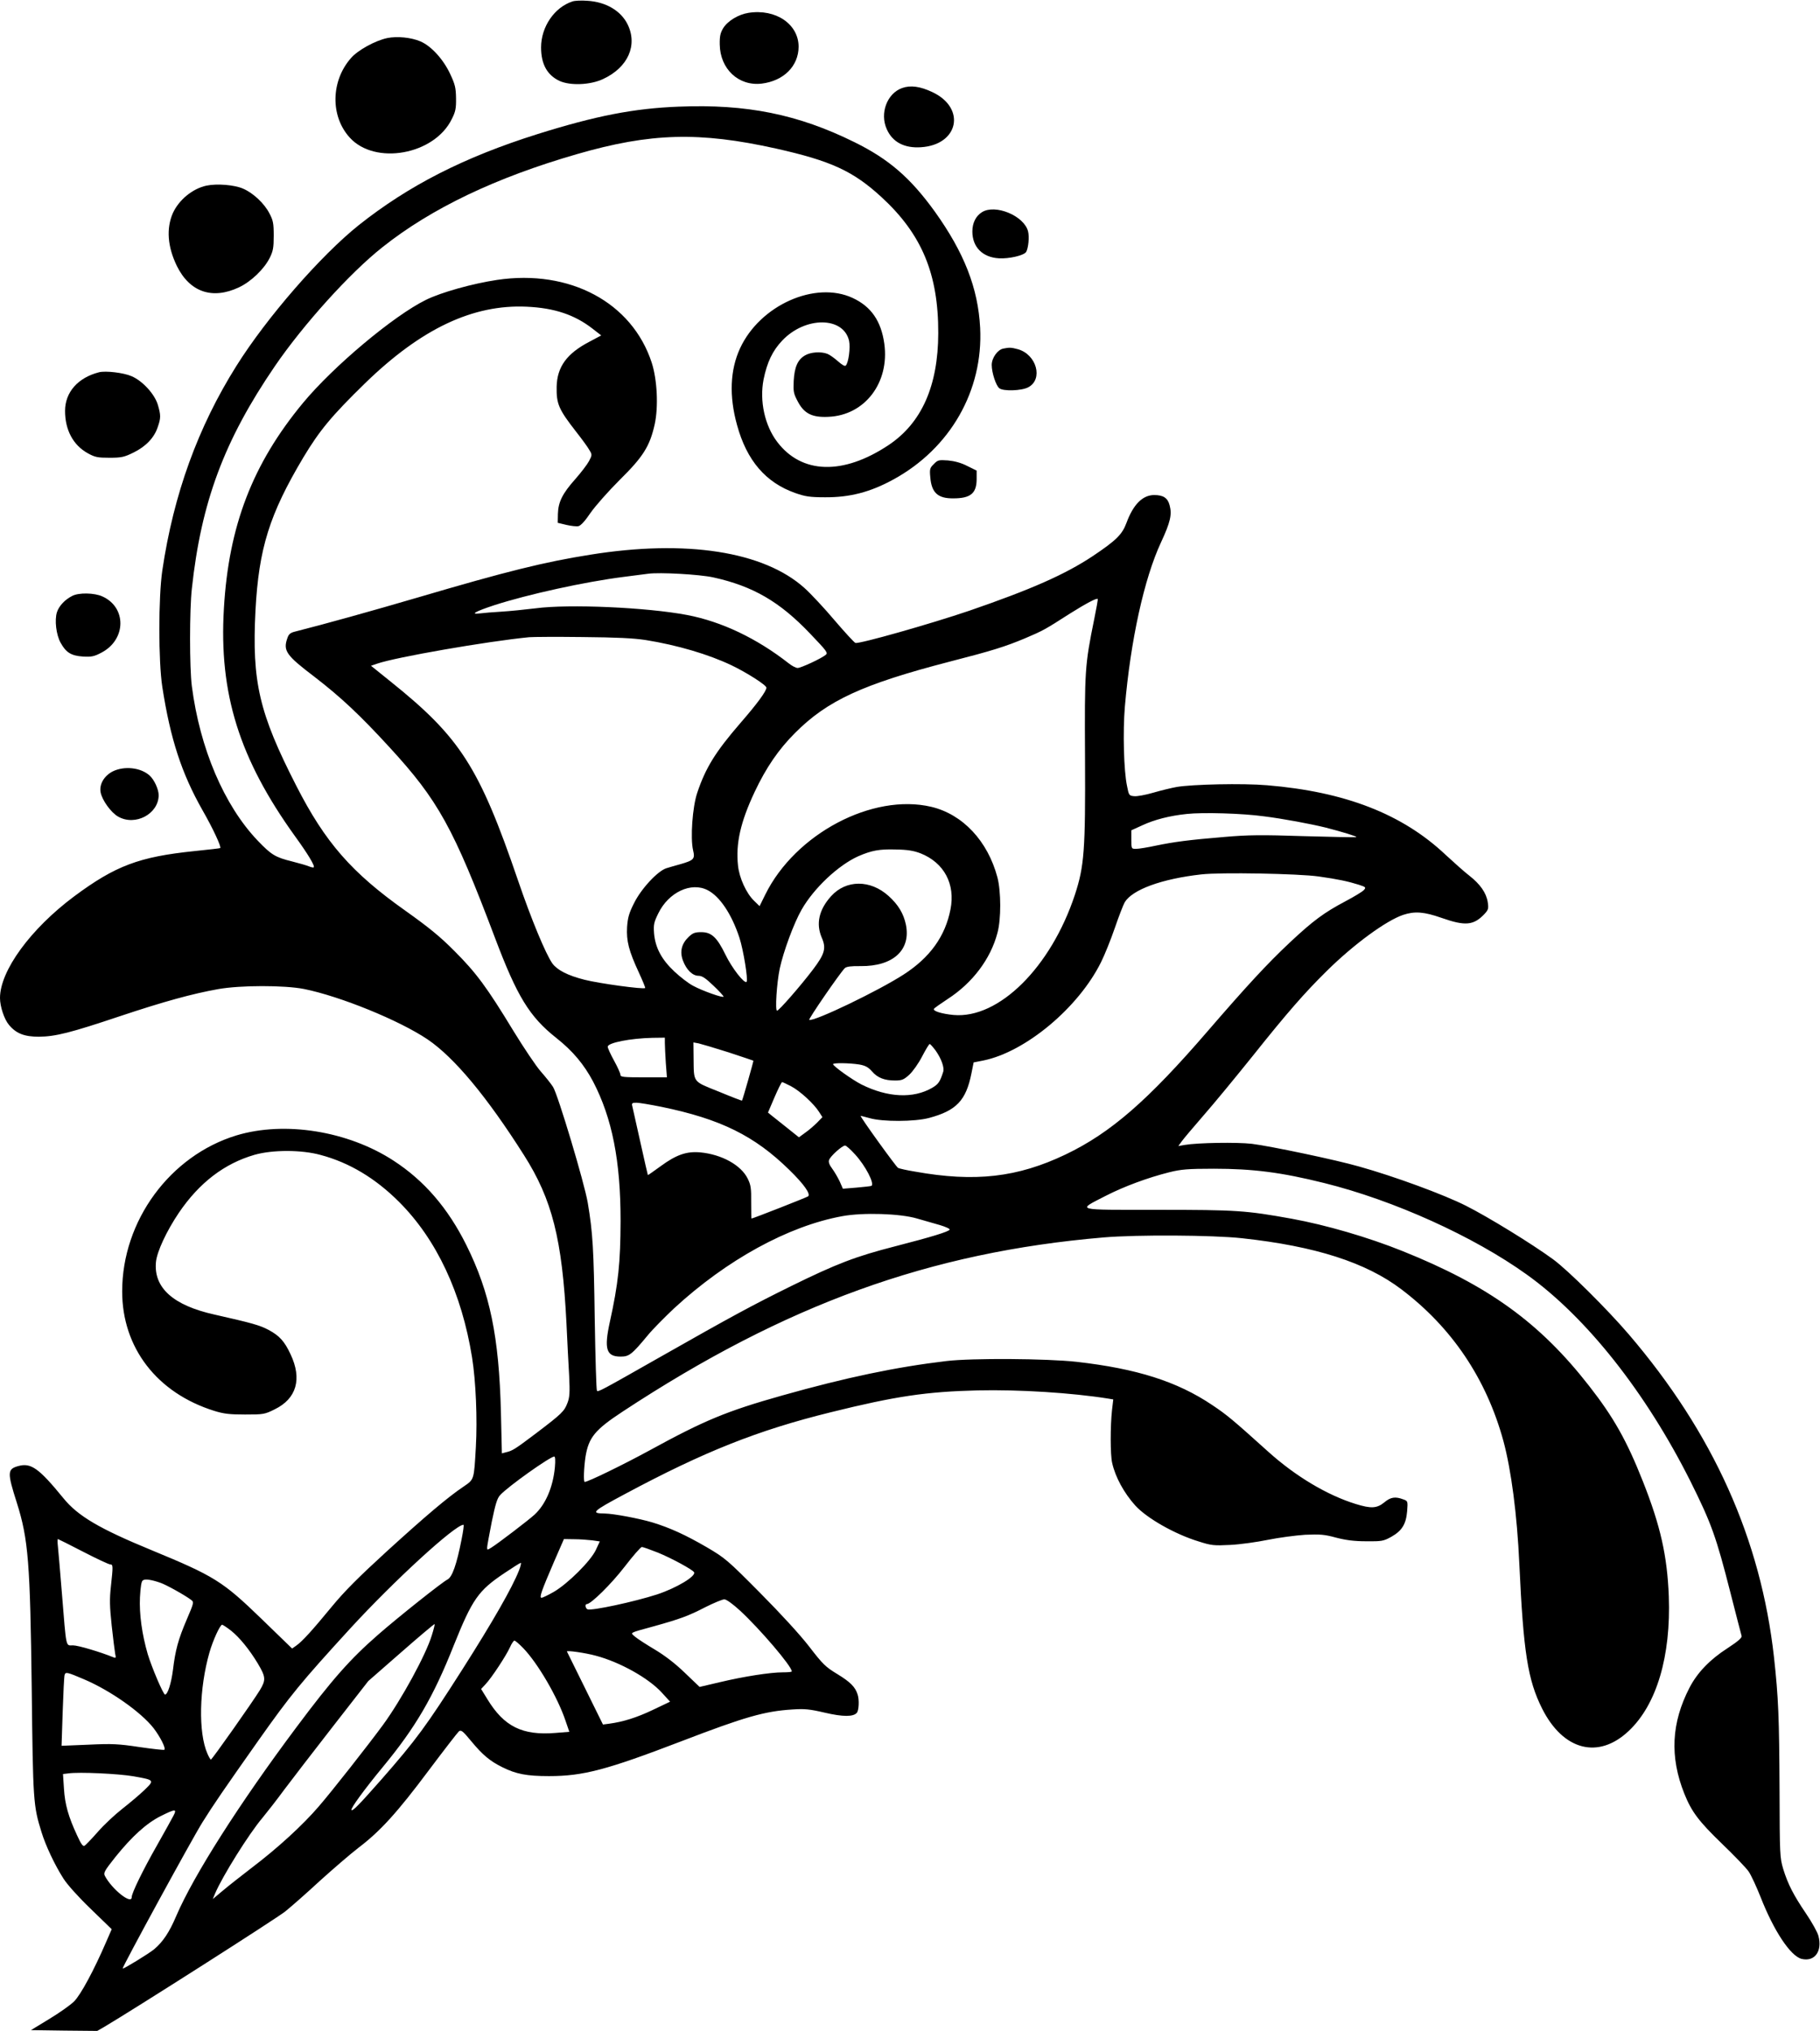 <?xml version="1.0" standalone="no"?>
<!DOCTYPE svg PUBLIC "-//W3C//DTD SVG 20010904//EN"
 "http://www.w3.org/TR/2001/REC-SVG-20010904/DTD/svg10.dtd">
<svg version="1.0" xmlns="http://www.w3.org/2000/svg"
 width="1147pt" height="1280pt" viewBox="0 0 1147 1280"
 preserveAspectRatio="xMidYMid meet">
<g transform="translate(0,1280) scale(0.1,-0.1)"
fill="#000000" stroke="none">
<path d="M3608 12791 c-114 -37 -198 -160 -198 -290 0 -105 38 -174 116 -211
68 -31 195 -26 275 12 157 73 219 213 154 345 -43 86 -137 141 -253 148 -37 3
-79 1 -94 -4z"/>
<path d="M4717 12719 c-63 -10 -130 -50 -159 -96 -18 -30 -23 -51 -22 -103 2
-155 119 -264 264 -247 139 17 232 110 233 232 0 143 -144 241 -316 214z"/>
<path d="M2440 12560 c-75 -16 -185 -76 -228 -126 -127 -144 -131 -366 -8
-501 159 -176 533 -109 643 116 24 47 28 68 27 132 -1 66 -6 87 -37 153 -44
94 -120 176 -187 205 -58 25 -147 34 -210 21z"/>
<path d="M5685 12245 c-95 -34 -142 -160 -96 -260 36 -81 111 -120 215 -113
237 15 286 246 73 347 -78 37 -139 45 -192 26z"/>
<path d="M4280 12128 c-286 -11 -525 -58 -892 -173 -464 -146 -812 -324 -1127
-574 -240 -192 -579 -581 -771 -887 -242 -385 -396 -809 -467 -1289 -25 -170
-25 -574 0 -735 51 -329 122 -545 253 -776 67 -117 120 -232 112 -239 -2 -2
-75 -10 -162 -19 -349 -36 -498 -92 -758 -285 -275 -205 -468 -469 -468 -641
0 -54 27 -135 57 -170 45 -54 97 -74 188 -74 105 1 200 25 513 130 273 91 454
141 617 170 140 25 416 25 540 1 229 -46 602 -198 780 -318 168 -114 373 -360
607 -729 178 -280 241 -529 268 -1060 5 -113 13 -262 17 -332 5 -106 3 -135
-11 -171 -20 -52 -35 -67 -197 -190 -135 -102 -150 -111 -190 -120 l-26 -7 -6
258 c-12 479 -69 755 -218 1055 -116 233 -265 406 -459 532 -287 187 -686 251
-990 159 -419 -128 -720 -538 -720 -983 0 -355 219 -640 580 -753 61 -19 97
-23 195 -23 116 0 123 1 187 33 137 67 173 191 99 347 -38 81 -69 116 -138
153 -57 30 -103 43 -342 97 -261 58 -384 170 -368 332 7 66 66 193 144 309
129 190 287 311 478 366 114 32 295 32 415 -1 181 -48 346 -147 495 -296 237
-237 395 -575 460 -980 24 -149 34 -389 24 -565 -12 -209 -10 -203 -77 -249
-100 -67 -240 -186 -485 -409 -176 -161 -266 -251 -345 -347 -126 -153 -186
-219 -224 -246 l-27 -19 -196 190 c-242 234 -295 267 -690 430 -328 135 -464
215 -555 327 -156 191 -205 225 -285 203 -69 -19 -70 -40 -9 -231 73 -231 84
-378 94 -1174 8 -710 10 -735 61 -900 26 -86 84 -209 139 -295 25 -39 94 -116
173 -192 l131 -127 -34 -78 c-77 -179 -161 -335 -203 -377 -23 -23 -94 -73
-157 -111 l-115 -70 209 -3 209 -2 45 26 c178 105 1089 685 1141 728 36 29
134 115 216 191 83 75 193 170 245 210 137 104 244 222 442 487 96 128 182
239 190 246 14 11 25 2 77 -61 72 -87 118 -126 197 -165 86 -43 153 -56 294
-56 215 0 363 39 835 220 401 154 524 189 700 200 75 5 108 2 202 -20 115 -27
181 -27 203 -1 13 15 16 82 5 115 -15 48 -46 79 -128 129 -74 45 -91 61 -177
173 -58 75 -179 207 -310 339 -204 206 -221 220 -335 287 -136 79 -233 123
-344 157 -84 25 -243 55 -300 56 -90 1 -80 12 126 122 502 269 840 403 1298
516 411 102 605 130 926 138 260 6 594 -15 825 -52 l30 -5 -8 -68 c-11 -102
-11 -281 1 -332 20 -90 75 -190 146 -269 72 -79 248 -180 399 -226 81 -26 96
-27 199 -22 62 3 168 18 237 32 69 14 175 28 235 32 95 4 122 2 195 -18 62
-16 114 -23 190 -23 98 -1 109 1 158 28 67 38 93 79 100 161 5 64 4 65 -24 75
-50 19 -80 15 -120 -19 -47 -38 -83 -40 -180 -10 -181 56 -380 175 -553 331
-223 201 -259 231 -352 293 -220 148 -475 229 -854 272 -189 21 -659 24 -820
5 -320 -38 -634 -104 -1035 -217 -351 -99 -489 -156 -836 -346 -167 -91 -389
-199 -409 -199 -9 0 -5 92 5 159 20 122 60 170 235 285 1026 675 1935 1004
3030 1097 213 18 689 15 872 -5 462 -50 783 -153 1006 -323 318 -241 535 -564
642 -956 49 -182 86 -463 100 -772 26 -560 53 -733 144 -914 133 -264 355
-321 546 -140 176 166 266 471 252 849 -10 255 -52 442 -163 723 -102 258
-185 405 -339 602 -311 399 -635 633 -1176 850 -216 87 -484 165 -699 204
-288 52 -348 56 -842 56 -535 0 -512 -6 -330 88 115 59 266 115 402 149 72 18
116 22 280 22 247 0 426 -23 695 -90 439 -109 941 -336 1277 -577 377 -270
751 -744 1031 -1302 133 -267 162 -348 253 -705 36 -140 67 -262 70 -271 3
-11 -23 -34 -89 -77 -112 -72 -190 -154 -239 -248 -115 -222 -126 -436 -33
-669 46 -114 90 -173 237 -315 77 -74 153 -153 168 -175 16 -23 49 -95 75
-160 84 -215 189 -373 259 -391 82 -20 132 48 106 145 -6 23 -41 86 -77 139
-80 118 -115 186 -145 283 -21 71 -22 90 -23 494 -2 460 -7 585 -35 840 -83
745 -383 1413 -915 2035 -137 160 -385 406 -477 473 -134 98 -409 267 -550
338 -141 71 -451 185 -673 247 -146 42 -556 128 -675 143 -94 11 -342 7 -424
-7 l-40 -7 21 29 c11 16 74 90 138 164 65 74 204 243 310 375 216 271 327 398
465 534 172 170 376 319 483 355 73 24 131 20 242 -19 148 -52 201 -48 269 23
26 28 28 35 22 76 -9 58 -47 113 -116 167 -30 23 -97 83 -149 131 -273 258
-634 398 -1126 439 -153 13 -471 6 -570 -11 -33 -6 -99 -22 -147 -36 -48 -14
-102 -24 -120 -22 -32 3 -34 5 -45 63 -21 96 -27 345 -14 500 36 420 122 809
227 1035 60 129 71 177 55 236 -12 46 -40 64 -97 64 -73 0 -132 -59 -175 -176
-27 -73 -65 -110 -211 -208 -176 -117 -390 -211 -779 -345 -244 -83 -695 -211
-718 -203 -7 2 -66 66 -131 142 -64 76 -150 168 -190 204 -257 231 -746 307
-1350 210 -290 -46 -528 -105 -1088 -270 -297 -87 -577 -165 -774 -215 -28 -7
-39 -16 -47 -41 -28 -79 -8 -108 170 -243 166 -128 285 -239 473 -444 308
-335 403 -507 667 -1206 138 -365 216 -493 384 -626 105 -83 175 -167 233
-276 120 -231 173 -499 173 -878 -1 -264 -14 -393 -68 -638 -37 -170 -22 -217
68 -217 54 0 70 12 172 135 32 39 107 114 165 169 332 306 720 519 1060 581
130 24 365 17 472 -15 41 -12 105 -30 143 -41 37 -11 65 -24 62 -29 -8 -13
-111 -45 -344 -105 -250 -64 -369 -110 -656 -251 -245 -121 -371 -189 -820
-444 -382 -217 -395 -224 -403 -215 -4 4 -10 208 -14 453 -6 439 -12 542 -44
732 -21 124 -189 685 -219 730 -12 19 -47 63 -77 97 -30 34 -107 149 -172 255
-167 275 -235 367 -371 503 -92 93 -164 151 -310 255 -339 240 -505 430 -687
786 -236 461 -281 657 -258 1107 21 391 88 605 301 963 104 173 179 263 390
469 353 343 679 498 1019 482 175 -8 302 -51 415 -139 l54 -42 -75 -40 c-142
-74 -203 -158 -206 -283 -2 -109 13 -143 122 -283 37 -47 75 -99 84 -116 18
-29 18 -32 -2 -70 -11 -21 -50 -72 -86 -113 -82 -92 -108 -145 -110 -220 l-1
-56 54 -13 c30 -7 65 -11 77 -8 15 4 43 35 75 83 30 43 110 134 184 208 148
146 190 212 221 351 24 110 16 281 -19 389 -124 379 -516 589 -974 521 -154
-23 -352 -78 -449 -126 -202 -99 -583 -418 -775 -650 -317 -383 -468 -774
-498 -1295 -32 -536 97 -947 448 -1435 82 -113 127 -188 118 -196 -2 -3 -15 0
-28 5 -13 6 -62 20 -109 32 -105 26 -130 41 -217 132 -211 222 -363 579 -414
972 -15 116 -15 480 0 615 59 547 204 935 523 1402 179 262 473 588 678 750
308 245 714 439 1227 587 463 134 771 142 1253 35 348 -78 486 -142 664 -305
256 -235 360 -486 359 -859 -1 -333 -105 -566 -313 -705 -287 -191 -548 -183
-702 20 -79 104 -112 258 -86 393 22 108 56 181 118 246 145 153 386 152 421
-2 9 -42 -3 -138 -21 -156 -6 -6 -24 5 -50 28 -23 20 -52 41 -66 46 -41 16
-106 11 -141 -10 -46 -27 -66 -73 -71 -160 -3 -68 -1 -80 25 -129 40 -77 90
-103 193 -98 230 9 387 215 353 461 -20 143 -83 234 -199 288 -236 110 -584
-45 -710 -317 -63 -136 -70 -301 -19 -484 61 -223 180 -362 366 -428 63 -22
91 -27 189 -27 155 -1 284 32 430 112 359 196 567 561 547 956 -13 250 -100
473 -286 733 -154 213 -289 330 -506 437 -356 176 -680 241 -1105 224z m215
-2967 c250 -55 419 -153 611 -355 106 -111 114 -121 97 -134 -30 -24 -156 -82
-176 -82 -11 0 -36 13 -56 29 -202 158 -422 263 -641 305 -253 48 -745 70
-955 42 -66 -8 -163 -18 -215 -21 -52 -3 -113 -8 -135 -11 -65 -8 -30 12 88
51 213 69 572 148 817 179 69 9 139 18 155 20 72 10 323 -4 410 -23z m2401
-263 c-59 -291 -61 -320 -58 -873 3 -586 -5 -685 -64 -865 -151 -456 -479
-782 -764 -757 -75 7 -133 25 -124 39 3 5 43 33 87 62 156 101 270 252 313
416 24 87 23 262 0 350 -61 230 -219 398 -417 445 -370 87 -857 -170 -1046
-553 l-36 -73 -34 33 c-50 48 -94 145 -102 223 -15 139 16 275 105 464 72 153
151 268 254 371 205 206 428 308 975 450 269 69 351 95 475 147 115 49 124 54
283 156 102 64 168 99 175 92 2 -2 -8 -59 -22 -127z m-2826 -132 c199 -32 395
-90 540 -159 96 -46 220 -125 220 -141 0 -22 -57 -100 -163 -222 -159 -184
-220 -283 -273 -441 -30 -89 -44 -285 -26 -362 13 -54 5 -63 -78 -87 -30 -8
-71 -20 -90 -26 -55 -17 -161 -131 -205 -222 -31 -61 -39 -91 -43 -149 -5 -88
11 -150 74 -286 24 -52 42 -96 40 -98 -9 -10 -292 29 -382 52 -107 27 -172 61
-203 103 -42 60 -132 276 -216 522 -245 717 -365 903 -804 1255 l-123 99 38
13 c117 41 694 141 959 167 22 2 173 3 335 1 217 -2 323 -7 400 -19z m3896
-1111 c120 -15 296 -48 389 -71 101 -26 197 -55 193 -60 -3 -2 -150 1 -328 6
-272 9 -353 8 -504 -5 -228 -19 -317 -31 -433 -55 -51 -11 -106 -20 -123 -20
-30 0 -30 0 -30 59 l0 58 68 31 c77 36 174 61 282 72 99 11 350 4 486 -15z
m-2165 -233 c149 -59 221 -194 189 -354 -33 -169 -129 -303 -295 -410 -161
-104 -563 -297 -595 -286 -8 3 193 295 224 326 10 10 40 14 100 13 205 -2 318
102 285 262 -15 70 -48 125 -109 180 -115 104 -268 103 -362 -1 -77 -85 -97
-174 -59 -262 29 -66 19 -102 -55 -200 -78 -103 -215 -260 -227 -260 -13 0 -2
174 17 265 23 107 89 287 138 372 77 135 230 279 356 336 85 37 134 46 237 43
75 -1 114 -8 156 -24z m2509 -146 c122 -17 186 -31 253 -52 46 -15 47 -17 32
-34 -9 -10 -62 -42 -117 -71 -132 -70 -202 -121 -348 -258 -144 -135 -272
-274 -520 -561 -376 -436 -610 -640 -894 -776 -303 -145 -572 -176 -950 -108
-50 8 -98 19 -106 23 -12 6 -240 322 -236 328 0 1 26 -6 56 -14 82 -24 285
-23 375 1 172 46 233 110 267 280 l14 70 61 12 c266 54 600 333 742 620 23 46
62 143 87 216 25 73 53 145 62 161 48 80 233 148 483 176 122 14 612 5 739
-13z m-3851 -86 c77 -39 152 -151 201 -300 25 -77 56 -267 45 -278 -14 -14
-93 88 -133 171 -53 109 -88 142 -152 142 -40 0 -54 -5 -80 -30 -45 -43 -57
-93 -36 -149 22 -59 61 -96 98 -96 23 0 45 -15 94 -62 35 -33 64 -65 64 -69 0
-11 -131 35 -192 68 -29 15 -82 56 -118 90 -81 76 -120 150 -128 240 -4 56 -1
70 27 127 65 133 207 199 310 146z m-269 -963 c0 -19 3 -75 6 -125 l7 -92
-147 0 c-128 0 -146 2 -146 16 0 9 -18 49 -40 89 -22 40 -40 79 -40 88 0 25
143 53 283 56 l77 1 0 -33z m400 -59 c85 -28 156 -52 158 -53 2 -2 -67 -245
-72 -252 -1 -1 -67 24 -146 57 -167 67 -157 54 -159 212 l-1 98 33 -6 c17 -4
102 -29 187 -56z m1307 10 c36 -51 56 -108 47 -134 -20 -62 -30 -77 -69 -100
-119 -69 -280 -62 -446 21 -57 29 -178 115 -179 128 0 9 101 8 165 -2 38 -7
56 -16 80 -43 35 -41 79 -58 146 -58 42 0 55 5 89 36 22 20 59 72 81 115 23
44 44 79 48 79 4 0 21 -19 38 -42z m-912 -224 c56 -29 145 -111 177 -162 l21
-33 -33 -34 c-18 -18 -51 -47 -74 -63 l-41 -30 -75 60 c-41 33 -85 68 -98 78
l-22 18 41 96 c23 53 44 96 48 96 3 0 29 -12 56 -26z m-816 -130 c373 -77 586
-182 807 -399 90 -88 134 -150 117 -165 -7 -6 -348 -140 -357 -140 -1 0 -2 46
-2 103 1 87 -2 109 -22 149 -42 85 -163 152 -298 165 -87 8 -152 -15 -249 -86
-44 -32 -81 -58 -82 -57 -1 1 -22 94 -47 206 -25 113 -48 215 -51 228 -5 19
-1 22 26 22 18 0 88 -12 158 -26z m1220 -300 c66 -72 124 -185 103 -198 -4 -2
-46 -7 -94 -11 l-86 -7 -20 46 c-12 25 -33 61 -47 80 -18 24 -25 42 -20 55 7
23 82 91 101 91 7 0 35 -25 63 -56z m-1892 -1972 c-12 -125 -58 -233 -128
-298 -37 -34 -228 -180 -271 -207 -27 -17 -28 -17 -28 0 0 10 14 83 29 161 23
111 34 149 53 169 49 54 315 243 341 243 6 0 8 -24 4 -68z m-588 -454 c-31
-158 -59 -238 -89 -253 -35 -18 -309 -236 -435 -346 -179 -156 -291 -283 -516
-584 -362 -484 -649 -936 -758 -1190 -44 -104 -84 -163 -139 -210 -34 -28
-194 -126 -199 -122 -5 6 436 815 503 922 68 109 133 204 353 516 203 287 266
364 577 704 277 302 662 655 715 655 4 0 -2 -42 -12 -92z m-2385 -78 c85 -44
162 -80 171 -80 18 0 18 -10 4 -138 -9 -81 -8 -125 5 -248 9 -82 19 -162 22
-178 6 -25 4 -28 -12 -21 -81 33 -221 75 -254 75 -47 0 -41 -27 -70 330 -11
135 -22 266 -25 293 -3 26 -3 47 0 47 2 0 74 -36 159 -80z m3208 72 l48 -7
-25 -54 c-33 -70 -176 -212 -265 -264 -35 -20 -70 -37 -77 -37 -16 0 -1 42 79
228 l62 142 65 -1 c36 0 87 -4 113 -7z m413 -77 c84 -34 219 -107 229 -124 15
-24 -109 -99 -233 -140 -142 -46 -411 -104 -438 -94 -14 6 -18 33 -5 33 26 0
154 126 238 235 53 69 102 125 109 125 7 0 52 -16 100 -35z m-875 -115 c-43
-108 -164 -320 -355 -620 -230 -361 -292 -445 -511 -695 -142 -161 -181 -201
-189 -193 -8 8 81 130 199 273 205 248 317 440 445 763 118 294 155 347 321
458 52 35 98 64 102 64 4 0 -1 -23 -12 -50z m-2258 -76 c37 -13 152 -77 192
-107 19 -14 19 -17 -27 -124 -54 -126 -72 -193 -87 -318 -11 -85 -33 -155 -50
-155 -11 0 -84 172 -109 255 -36 124 -54 252 -49 358 4 68 9 102 19 107 14 10
54 4 111 -16z m3653 -176 c126 -117 325 -350 325 -382 0 -4 -25 -6 -56 -6 -79
0 -246 -26 -397 -62 l-128 -30 -94 90 c-61 59 -127 109 -189 146 -52 31 -108
67 -123 80 -32 28 -43 22 117 66 165 46 218 65 326 121 54 27 107 49 119 49
13 0 53 -29 100 -72z m-1944 -156 c-37 -122 -191 -404 -307 -563 -97 -132
-321 -417 -404 -513 -101 -118 -260 -264 -425 -389 -66 -51 -148 -115 -182
-144 l-62 -52 15 36 c46 108 213 376 299 477 28 34 90 113 136 176 47 63 186
243 308 400 l222 285 207 181 c114 100 209 180 211 178 2 -2 -6 -34 -18 -72z
m-1264 30 c53 -43 113 -116 167 -205 51 -86 53 -104 14 -169 -44 -72 -301
-437 -309 -438 -3 0 -13 17 -22 38 -58 132 -52 410 13 637 22 77 67 175 80
175 4 0 30 -17 57 -38z m1840 -109 c92 -95 217 -309 267 -458 l24 -70 -87 -7
c-209 -17 -324 40 -429 212 l-40 65 28 30 c38 40 130 180 154 233 10 23 23 42
28 42 5 0 30 -21 55 -47z m457 -48 c152 -40 333 -141 417 -233 l52 -57 -109
-52 c-101 -48 -186 -75 -276 -87 l-38 -5 -112 227 c-62 125 -114 230 -115 233
-5 9 115 -8 181 -26z m-3222 -150 c166 -71 358 -207 436 -307 42 -55 78 -126
68 -136 -3 -3 -74 5 -157 17 -132 20 -172 22 -321 15 l-170 -7 7 214 c4 118 9
222 12 232 6 21 15 19 125 -28z m308 -610 c135 -24 135 -24 70 -87 -30 -29
-93 -82 -139 -118 -46 -36 -116 -101 -154 -145 -39 -44 -77 -84 -84 -88 -10
-6 -22 10 -47 65 -55 118 -77 196 -83 295 l-6 92 34 4 c67 10 316 -2 409 -18z
m254 -247 c-9 -18 -57 -104 -106 -191 -86 -151 -158 -298 -158 -324 0 -50
-125 50 -169 134 -10 19 -3 32 67 120 103 128 195 212 285 257 92 46 103 46
81 4z"/>
<path d="M1301 11630 c-88 -19 -174 -90 -212 -174 -42 -97 -33 -212 26 -333
81 -164 223 -213 391 -134 76 36 158 114 194 186 21 42 25 64 25 140 0 78 -4
97 -27 140 -32 63 -103 129 -166 156 -54 24 -165 33 -231 19z"/>
<path d="M6189 11463 c-39 -24 -61 -68 -61 -122 0 -98 64 -163 167 -169 64 -4
158 18 172 40 14 24 21 95 12 130 -25 98 -206 173 -290 121z"/>
<path d="M6323 10603 c-36 -7 -73 -59 -73 -103 0 -49 27 -131 48 -147 25 -20
141 -16 182 6 96 50 53 207 -65 240 -41 11 -53 12 -92 4z"/>
<path d="M625 10454 c-134 -34 -215 -126 -215 -244 0 -120 51 -215 142 -266
47 -26 63 -29 138 -29 76 0 93 4 152 33 77 38 130 93 152 160 20 57 20 75 1
140 -20 68 -97 152 -166 181 -50 22 -162 35 -204 25z"/>
<path d="M5885 9875 c-25 -24 -27 -32 -22 -84 8 -97 48 -133 145 -132 108 0
146 31 147 119 l0 56 -59 29 c-38 20 -80 31 -121 35 -59 4 -65 3 -90 -23z"/>
<path d="M455 9044 c-46 -23 -83 -63 -96 -102 -16 -50 -5 -143 23 -193 34 -62
67 -82 141 -87 53 -3 70 0 117 25 156 82 159 285 5 354 -50 23 -149 25 -190 3z"/>
<path d="M710 7938 c-54 -28 -85 -81 -76 -131 9 -50 66 -129 111 -154 108 -61
254 17 255 135 0 37 -28 98 -57 124 -56 51 -160 62 -233 26z"/>
</g>
</svg>
